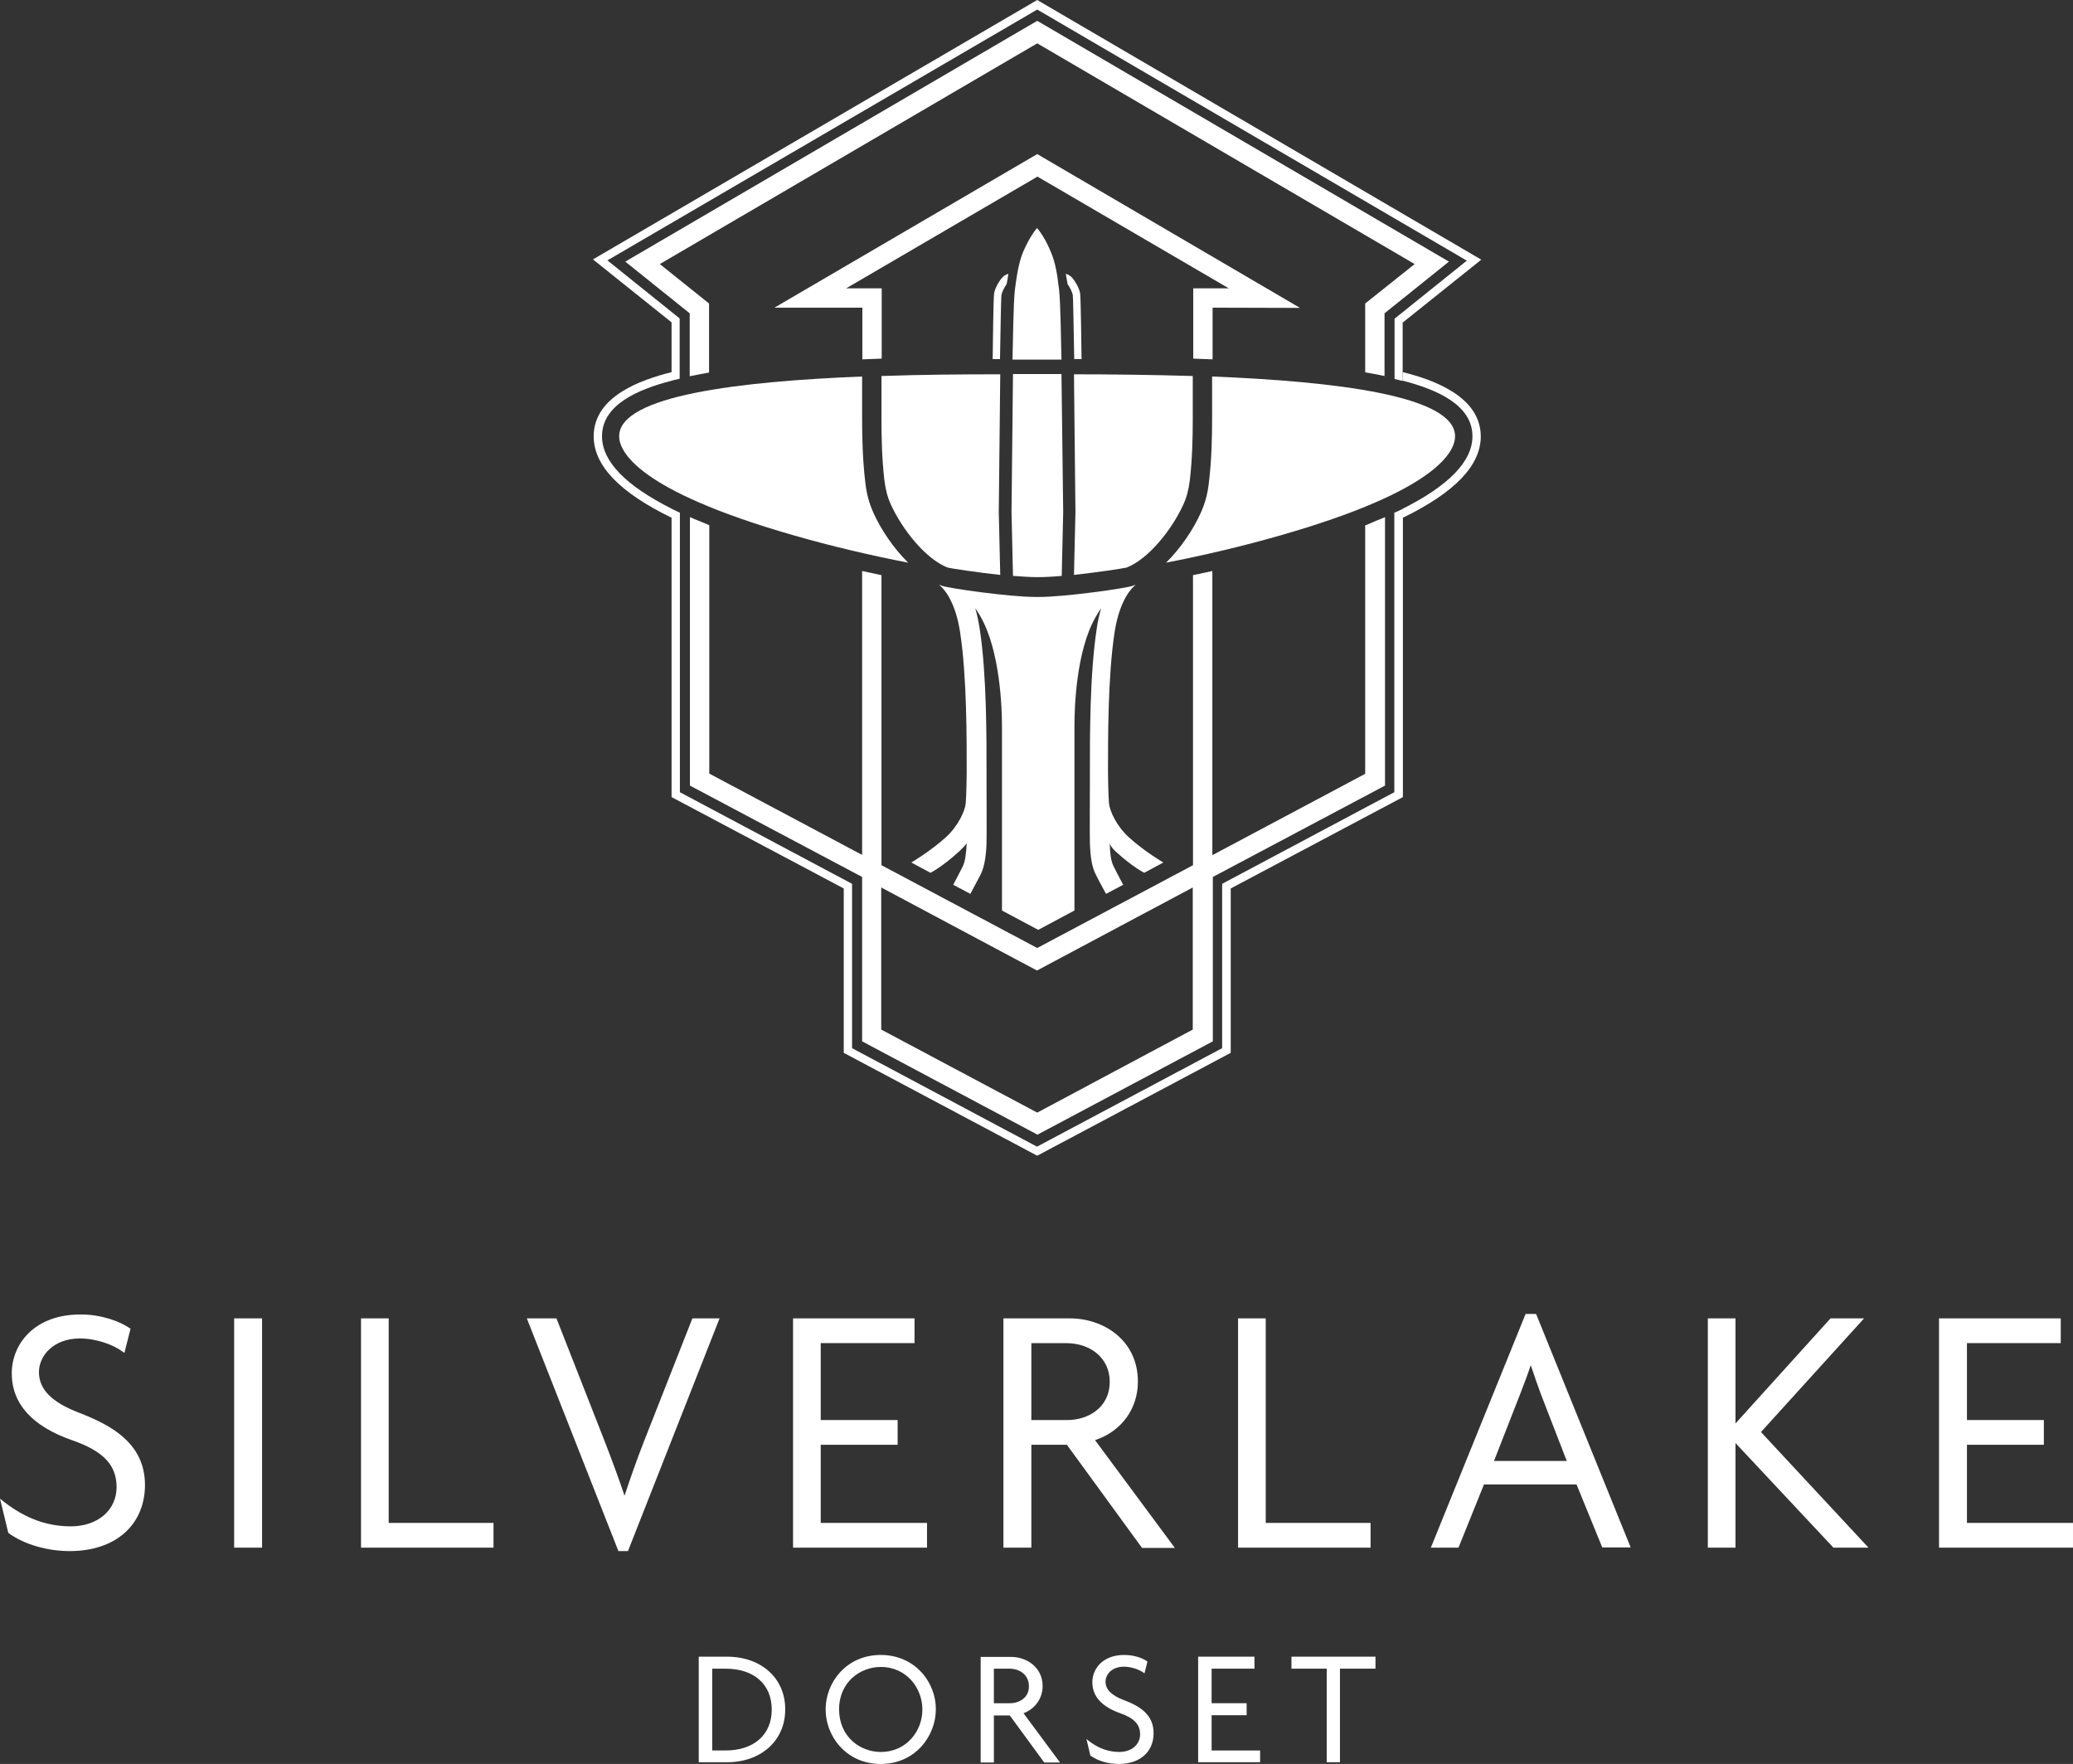 <?xml version="1.0" encoding="utf-8"?>
<!-- Generator: Adobe Illustrator 16.0.0, SVG Export Plug-In . SVG Version: 6.00 Build 0)  -->
<!DOCTYPE svg PUBLIC "-//W3C//DTD SVG 1.1//EN" "http://www.w3.org/Graphics/SVG/1.1/DTD/svg11.dtd">
<svg version="1.1" id="Layer_2" xmlns="http://www.w3.org/2000/svg" xmlns:xlink="http://www.w3.org/1999/xlink" x="0px" y="0px"
	 width="423.187px" height="360.038px" viewBox="86.147 238.026 423.187 360.038"
	 enable-background="new 86.147 238.026 423.187 360.038" xml:space="preserve">
<rect x="86.147" y="238.026" width="423.187" height="360.038" fill="#333333" stroke="none"/>
<g>
	<path fill="#FFFFFF" d="M304.09,296.024c0.399,0.55,0.899,1.5,1.05,2.15c0.1,0.65,0.2,8.149,0.3,13.149c0.5,0,1,0,1.5,0
		c-0.05-3.1-0.15-12.55-0.3-13.45c-0.2-1.15-1.15-2.7-1.8-3.35c-0.351-0.3-0.801-0.55-1.101-0.6
		C303.789,294.474,304.09,295.874,304.09,296.024z"/>
	<g>
		<path fill="#FFFFFF" d="M366.388,344.623l-1.55,0.65v50.698l-31.199,16.6v-57.998l-3.95,0.85v59.198l-31.799,16.899
			l-31.799-16.899v-59.198l-3.95-0.85v57.948l-31.198-16.6v-50.698l-1.55-0.65c-0.95-0.4-1.551-0.6-2.4-1v54.798l35.148,18.649
			v33.55l35.799,19.049l0,0l0,0l35.799-19.049v-33.55l35.149-18.649v-54.798C367.938,344.022,367.337,344.173,366.388,344.623z
			 M297.89,465.119L297.89,465.119L297.89,465.119L297.89,465.119L297.89,465.119L297.89,465.119L297.89,465.119l-31.849-16.949v-29
			l31.799,16.949l0,0l0,0l0,0l0,0l31.799-16.949v29L297.89,465.119z"/>
		<path fill="#FFFFFF" d="M226.943,301.974v12.85c0.75-0.15,1-0.2,2.25-0.45l1.7-0.3v-14.1l-10.05-8.05l77.047-45.048l77.048,45.048
			l-10.1,8.05v14.049l1.699,0.3c1.3,0.25,1.5,0.3,2.25,0.45v-12.799l13.149-10.55l-84.047-49.148l0,0l0,0l0,0l0,0l-84.097,49.148
			L226.943,301.974z"/>
	</g>
	<path fill="#FFFFFF" d="M291.64,296.024c-0.399,0.55-0.899,1.5-1.05,2.15c-0.1,0.65-0.2,8.149-0.3,13.149c-0.5,0-1,0-1.5,0
		c0.05-3.1,0.15-12.55,0.3-13.45c0.2-1.15,1.15-2.7,1.8-3.35c0.351-0.3,0.801-0.55,1.101-0.6
		C291.941,294.474,291.691,295.874,291.64,296.024z"/>
	<path fill="#FFFFFF" d="M302.84,311.424c-0.101-2.95-0.15-11.4-0.5-14.35c-0.351-2.95-0.7-5.4-1.7-7.7c-1.05-2.5-2.1-4.05-2.8-4.8
		l0,0v1.9v-1.9l0,0c-0.65,0.75-1.7,2.3-2.8,4.8c-0.95,2.3-1.3,4.75-1.7,7.7c-0.35,2.95-0.399,11.45-0.5,14.35
		C293.74,311.424,301.99,311.424,302.84,311.424z"/>
	<path fill="#FFFFFF" d="M212.543,327.073c0-8.35,24.749-11.2,49.598-12.2c0,4.35,0,8.55,0,8.55c0,3.9,0.101,8.5,0.65,13.049
		c0.25,2.35,0.8,4.3,1.65,6.2c1.499,3.35,4.05,7.2,7.1,10.2c-7.5-1.45-15.649-3.35-23.449-5.6
		C216.043,338.073,212.543,330.073,212.543,327.073z"/>
	<path fill="#FFFFFF" d="M223.292,313.974v1.75c-6.999,1.8-14.249,4.95-14.249,11.35c0,5.1,4.8,10.05,14.249,14.799v1.85
		c-10.699-5.2-15.949-10.7-15.949-16.649C207.343,318.974,216.843,315.574,223.292,313.974z"/>
	<g>
		<path fill="#FFFFFF" d="M370.787,342.673v57.048l-35.148,18.699v33.548l-37.799,20.1l-37.749-20.1V418.42l-35.148-18.699v-57.048
			l-0.55-0.25c-0.351-0.15-0.8-0.4-1.15-0.55v58.848l35.149,18.649v33.549l39.498,20.998l0,0l0,0l39.499-20.998V419.37
			l35.148-18.649v-58.848c-0.35,0.15-0.8,0.4-1.149,0.55L370.787,342.673z"/>
		<path fill="#FFFFFF" d="M297.89,238.026l-90.696,52.948l16.049,12.85v11.899c0.3-0.05,0.5-0.15,0.851-0.2l0.8-0.2v-12.3
			l-14.75-11.85l87.747-51.198l87.697,51.249l-14.75,11.85v12.299l0.8,0.2c0.351,0.1,0.551,0.15,0.851,0.2v-11.899l16.049-12.85
			L297.89,238.026z"/>
	</g>
	<path fill="#FFFFFF" d="M351.538,300.874l-53.648-31.399l-53.648,31.349h17.95c0,0,0,9,0,10.549l3.949-0.15c0-1.55,0-14.35,0-14.35
		h-7.249l39.048-22.799l0,0l0,0l0,0l0,0l39.049,22.799h-7.25c0,0,0,12.75,0,14.35l3.95,0.15c0-1.55,0-10.549,0-10.549
		L351.538,300.874z"/>
	<path fill="#FFFFFF" d="M383.187,327.073c0-8.35-24.749-11.2-49.598-12.2c0,4.35,0,8.55,0,8.55c0,3.9-0.101,8.5-0.65,13.049
		c-0.25,2.35-0.8,4.3-1.65,6.2c-1.499,3.35-4.05,7.2-7.1,10.2c7.5-1.45,15.649-3.35,23.449-5.6
		C379.738,338.073,383.187,330.073,383.187,327.073z"/>
	<path fill="#FFFFFF" d="M327.689,341.073c0.7-1.5,1.101-3.05,1.351-5c0.5-4.35,0.6-8.6,0.6-12.6c0,0,0-4.3,0-8.7
		c-8.25-0.25-17.199-0.35-24.249-0.35l0.3,28.149l-0.3,12.799c4.55-0.5,9.949-1.3,10.749-1.5
		C320.689,352.072,325.389,346.073,327.689,341.073z"/>
	<g>
		<path fill="#FFFFFF" d="M302.84,314.374h-9.899l-0.301,28.149l0.301,13.05c1.5,0.1,3.55,0.25,4.699,0.25c0.05,0,0.5,0,0.55,0
			c1.15,0,3.15-0.1,4.7-0.25l0.3-13.05L302.84,314.374z"/>
		<path fill="#FFFFFF" d="M266.091,314.773c0,4.4,0,8.7,0,8.7c0,4,0.101,8.25,0.6,12.6c0.25,1.95,0.65,3.5,1.351,5
			c2.3,5,7,11,11.55,12.799c0.8,0.2,6.149,1,10.749,1.5l-0.3-12.799l0.3-28.149C283.29,314.424,274.341,314.474,266.091,314.773z"/>
	</g>
	<path fill="#FFFFFF" d="M316.339,353.672c-0.05,0.05-0.149,0.1-0.3,0.2C316.139,353.822,316.289,353.772,316.339,353.672
		L316.339,353.672z"/>
	<path fill="#FFFFFF" d="M372.488,313.974v1.75c7,1.8,14.249,4.95,14.249,11.35c0,5.1-4.8,10.05-14.249,14.799v1.85
		c10.699-5.2,15.949-10.7,15.949-16.649C388.387,318.974,378.887,315.574,372.488,313.974z"/>
	<path fill="#FFFFFF" d="M313.839,411.771c3.55,3.25,5.75,4.3,5.9,4.4l3.899-2.1c0,0-3.95-2.3-7.1-5.2c-2.5-2.3-3.85-5.35-4-6.85
		c-0.15-2.05-0.2-5.5-0.2-6.25c0-6.85-0.05-19.649,1.351-28.749c1.05-6.7,3.6-9.1,4.3-9.65c-0.2,0.1-0.5,0.15-0.7,0.25
		c-1.2,0.45-13.55,2.25-19.1,2.25c-0.1,0-0.449,0-0.55,0c-5.55,0-17.899-1.8-19.1-2.25c-0.199-0.1-0.5-0.15-0.699-0.25
		c0.699,0.55,3.25,2.9,4.3,9.65c1.399,9.1,1.35,21.899,1.35,28.749c0,0.75-0.05,4.2-0.2,6.25c-0.149,1.5-1.5,4.55-4,6.85
		c-3.199,2.9-7.1,5.2-7.1,5.2l3.9,2.1c0.1-0.05,2.35-1.15,5.899-4.4c0.55-0.5,1.05-1.05,1.5-1.6c-0.1,2.15-0.35,3.7-0.75,4.6
		c-0.7,1.4-2,3.85-2,3.85l3.5,1.85c0.05-0.1,1.35-2.55,2.1-3.95c0.7-1.45,1.101-3.45,1.2-6.35c0.05-2,0-12,0-12.45c0-0.6,0-1.25,0-2
		c0-7,0.05-19.999-1.399-29.399c-0.25-1.55-0.551-2.95-0.9-4.15c0.35,0.55,0.75,1.1,1.1,1.75c4,7.05,4.351,18.75,4.351,22.199v37.75
		l7.399,3.949l0,0l0,0l7.399-3.949v-37.75c0-3.45,0.3-15.199,4.35-22.199c0.351-0.6,0.7-1.2,1.101-1.75c-0.351,1.2-0.7,2.6-0.9,4.15
		c-1.45,9.4-1.399,22.399-1.399,29.399c0,0.75,0,1.4,0,2c0,0.4-0.051,10.45,0,12.45c0.1,2.9,0.449,4.9,1.199,6.35
		c0.7,1.45,2.05,3.85,2.101,3.95l3.5-1.85c0,0-1.351-2.5-2-3.85c-0.45-0.9-0.7-2.45-0.75-4.6
		C312.839,410.72,313.339,411.271,313.839,411.771z"/>
</g>
<g>
	<path fill="#FFFFFF" d="M102.246,526.367c-5.55-2.15-8.149-4.75-8.149-8.301c0-3.299,2.95-6.85,8.35-6.85
		c3.45,0,6.899,1.352,8.6,2.602l0.5,0.35l1.25-4.951l-0.25-0.148c-1.8-1.25-5.55-2.75-9.949-2.75c-9.65,0-14.05,6.25-14.05,11.998
		c0,6.201,4.149,10.852,12.399,13.701c6.3,2.199,9,5.049,9,9.549c0,4.699-3.85,8-9.35,8c-4.8,0-9.2-1.6-13.5-4.9l-0.95-0.75l1.7,7
		l0.15,0.1c3.149,2.25,7.8,3.6,12.399,3.6c9.3,0,15.35-5.299,15.35-13.549C115.697,532.617,108.897,528.917,102.246,526.367z"/>
	<rect x="133.946" y="507.117" fill="#FFFFFF" width="5.7" height="46.799"/>
	<polygon fill="#FFFFFF" points="165.494,507.117 159.845,507.117 159.845,553.916 186.894,553.916 186.894,548.867 
		165.494,548.867 	"/>
	<path fill="#FFFFFF" d="M217.693,532.017c-1.5,3.799-2.899,7.799-4.05,11.299c-1.1-3.299-2.5-7.1-4.149-11.35l-9.65-24.6l-0.1-0.25
		h-6.05l18.6,47.248l0.1,0.25h1.95l18.699-47.498h-5.55L217.693,532.017z"/>
	<polygon fill="#FFFFFF" points="253.692,532.916 269.391,532.916 269.391,527.867 253.692,527.867 253.692,512.167 
		272.841,512.167 272.841,507.117 248.042,507.117 248.042,553.916 275.391,553.916 275.391,548.867 253.692,548.867 	"/>
	<path fill="#FFFFFF" d="M318.44,520.017c0-8.449-7-12.9-13.9-12.9H290.99v46.799h5.699v-21h7.25l15.199,20.85l0.15,0.201h6.699
		l-16.299-22C315.039,530.216,318.44,525.617,318.44,520.017z M312.69,520.017c0,5.4-4.5,7.85-8.65,7.85h-7.35v-15.699h7.05
		C308.99,512.167,312.69,515.417,312.69,520.017z"/>
	<polygon fill="#FFFFFF" points="344.538,507.117 338.889,507.117 338.889,553.916 365.938,553.916 365.938,548.867 
		344.538,548.867 	"/>
	<path fill="#FFFFFF" d="M399.687,506.216h-2.101l-19.099,47.1l-0.25,0.6h5.649l5.2-12.898h18.899l5.149,12.598l0.1,0.25h5.8
		l-19.199-47.398L399.687,506.216z M405.987,536.216h-14.85l5.3-13.549l0.399-1.051c0.601-1.551,1.25-3.25,1.801-4.949
		c0.649,2,1.399,4.049,2.1,6L405.987,536.216z"/>
	<polygon fill="#FFFFFF" points="466.684,507.117 459.834,507.117 440.435,528.566 440.435,507.117 434.785,507.117 
		434.785,553.916 440.435,553.916 440.435,532.566 460.284,553.765 460.435,553.916 467.584,553.916 445.635,530.316 	"/>
	<polygon fill="#FFFFFF" points="487.684,548.867 487.684,532.916 503.383,532.916 503.383,527.867 487.684,527.867 
		487.684,512.167 506.833,512.167 506.833,507.117 481.984,507.117 481.984,553.916 509.333,553.916 509.333,548.867 	"/>
</g>
<g>
	<path fill="#FFFFFF" d="M234.542,576.166h-5.75v21.549h5.75c7,0,11.899-4.449,11.899-10.75
		C246.491,580.615,241.592,576.166,234.542,576.166z M234.242,595.314h-2.7v-16.699h2.7c5.85,0,9.449,3.199,9.449,8.35
		S240.042,595.314,234.242,595.314z"/>
	<path fill="#FFFFFF" d="M265.942,575.816c-7.05,0-11.25,5.648-11.25,11.1c0,5.498,4.2,11.148,11.25,11.148
		c7.049,0,11.249-5.699,11.249-11.148C277.24,581.464,272.99,575.816,265.942,575.816z M265.942,595.615
		c-4.15,0-8.5-3.051-8.5-8.699c0-5.65,4.399-8.65,8.5-8.65c5.35,0,8.499,4.4,8.499,8.65
		C274.49,591.214,271.291,595.615,265.942,595.615z"/>
	<path fill="#FFFFFF" d="M298.99,582.166c0-3.852-3.299-5.951-6.399-5.951h-6.25v21.551h2.7v-9.602h3.25l6.949,9.5l0.101,0.102
		h3.199l-7.449-10.051C297.44,586.814,298.99,584.714,298.99,582.166z M292.34,585.666h-3.3v-7.051h3.15
		c2.35,0,3.999,1.449,3.999,3.551C296.24,584.564,294.191,585.666,292.34,585.666z"/>
	<path fill="#FFFFFF" d="M315.539,585.015c-2.5-0.951-3.7-2.15-3.7-3.75c0-1.5,1.3-3.051,3.75-3.051c1.55,0,3.1,0.6,3.9,1.15
		l0.3,0.199l0.6-2.398l-0.149-0.102c-0.851-0.6-2.55-1.248-4.601-1.248c-4.449,0-6.499,2.898-6.499,5.549c0,2.9,1.899,5,5.699,6.35
		c2.851,1,4.05,2.301,4.05,4.301c0,2.1-1.75,3.6-4.25,3.6c-2.149,0-4.199-0.701-6.149-2.201l-0.55-0.449l0.8,3.4l0.1,0.049
		c1.45,1.051,3.601,1.65,5.7,1.65c4.3,0,7.1-2.449,7.1-6.25C321.689,587.865,318.589,586.166,315.539,585.015z"/>
	<polygon fill="#FFFFFF" points="333.489,588.115 340.639,588.115 340.639,585.666 333.489,585.666 333.489,578.615 
		342.239,578.615 342.239,576.166 330.739,576.166 330.739,597.714 343.388,597.714 343.388,595.314 333.489,595.314 	"/>
	<polygon fill="#FFFFFF" points="349.788,576.166 349.788,578.615 356.988,578.615 356.988,597.714 359.688,597.714 
		359.688,578.615 366.938,578.615 366.938,576.166 	"/>
</g>
</svg>
